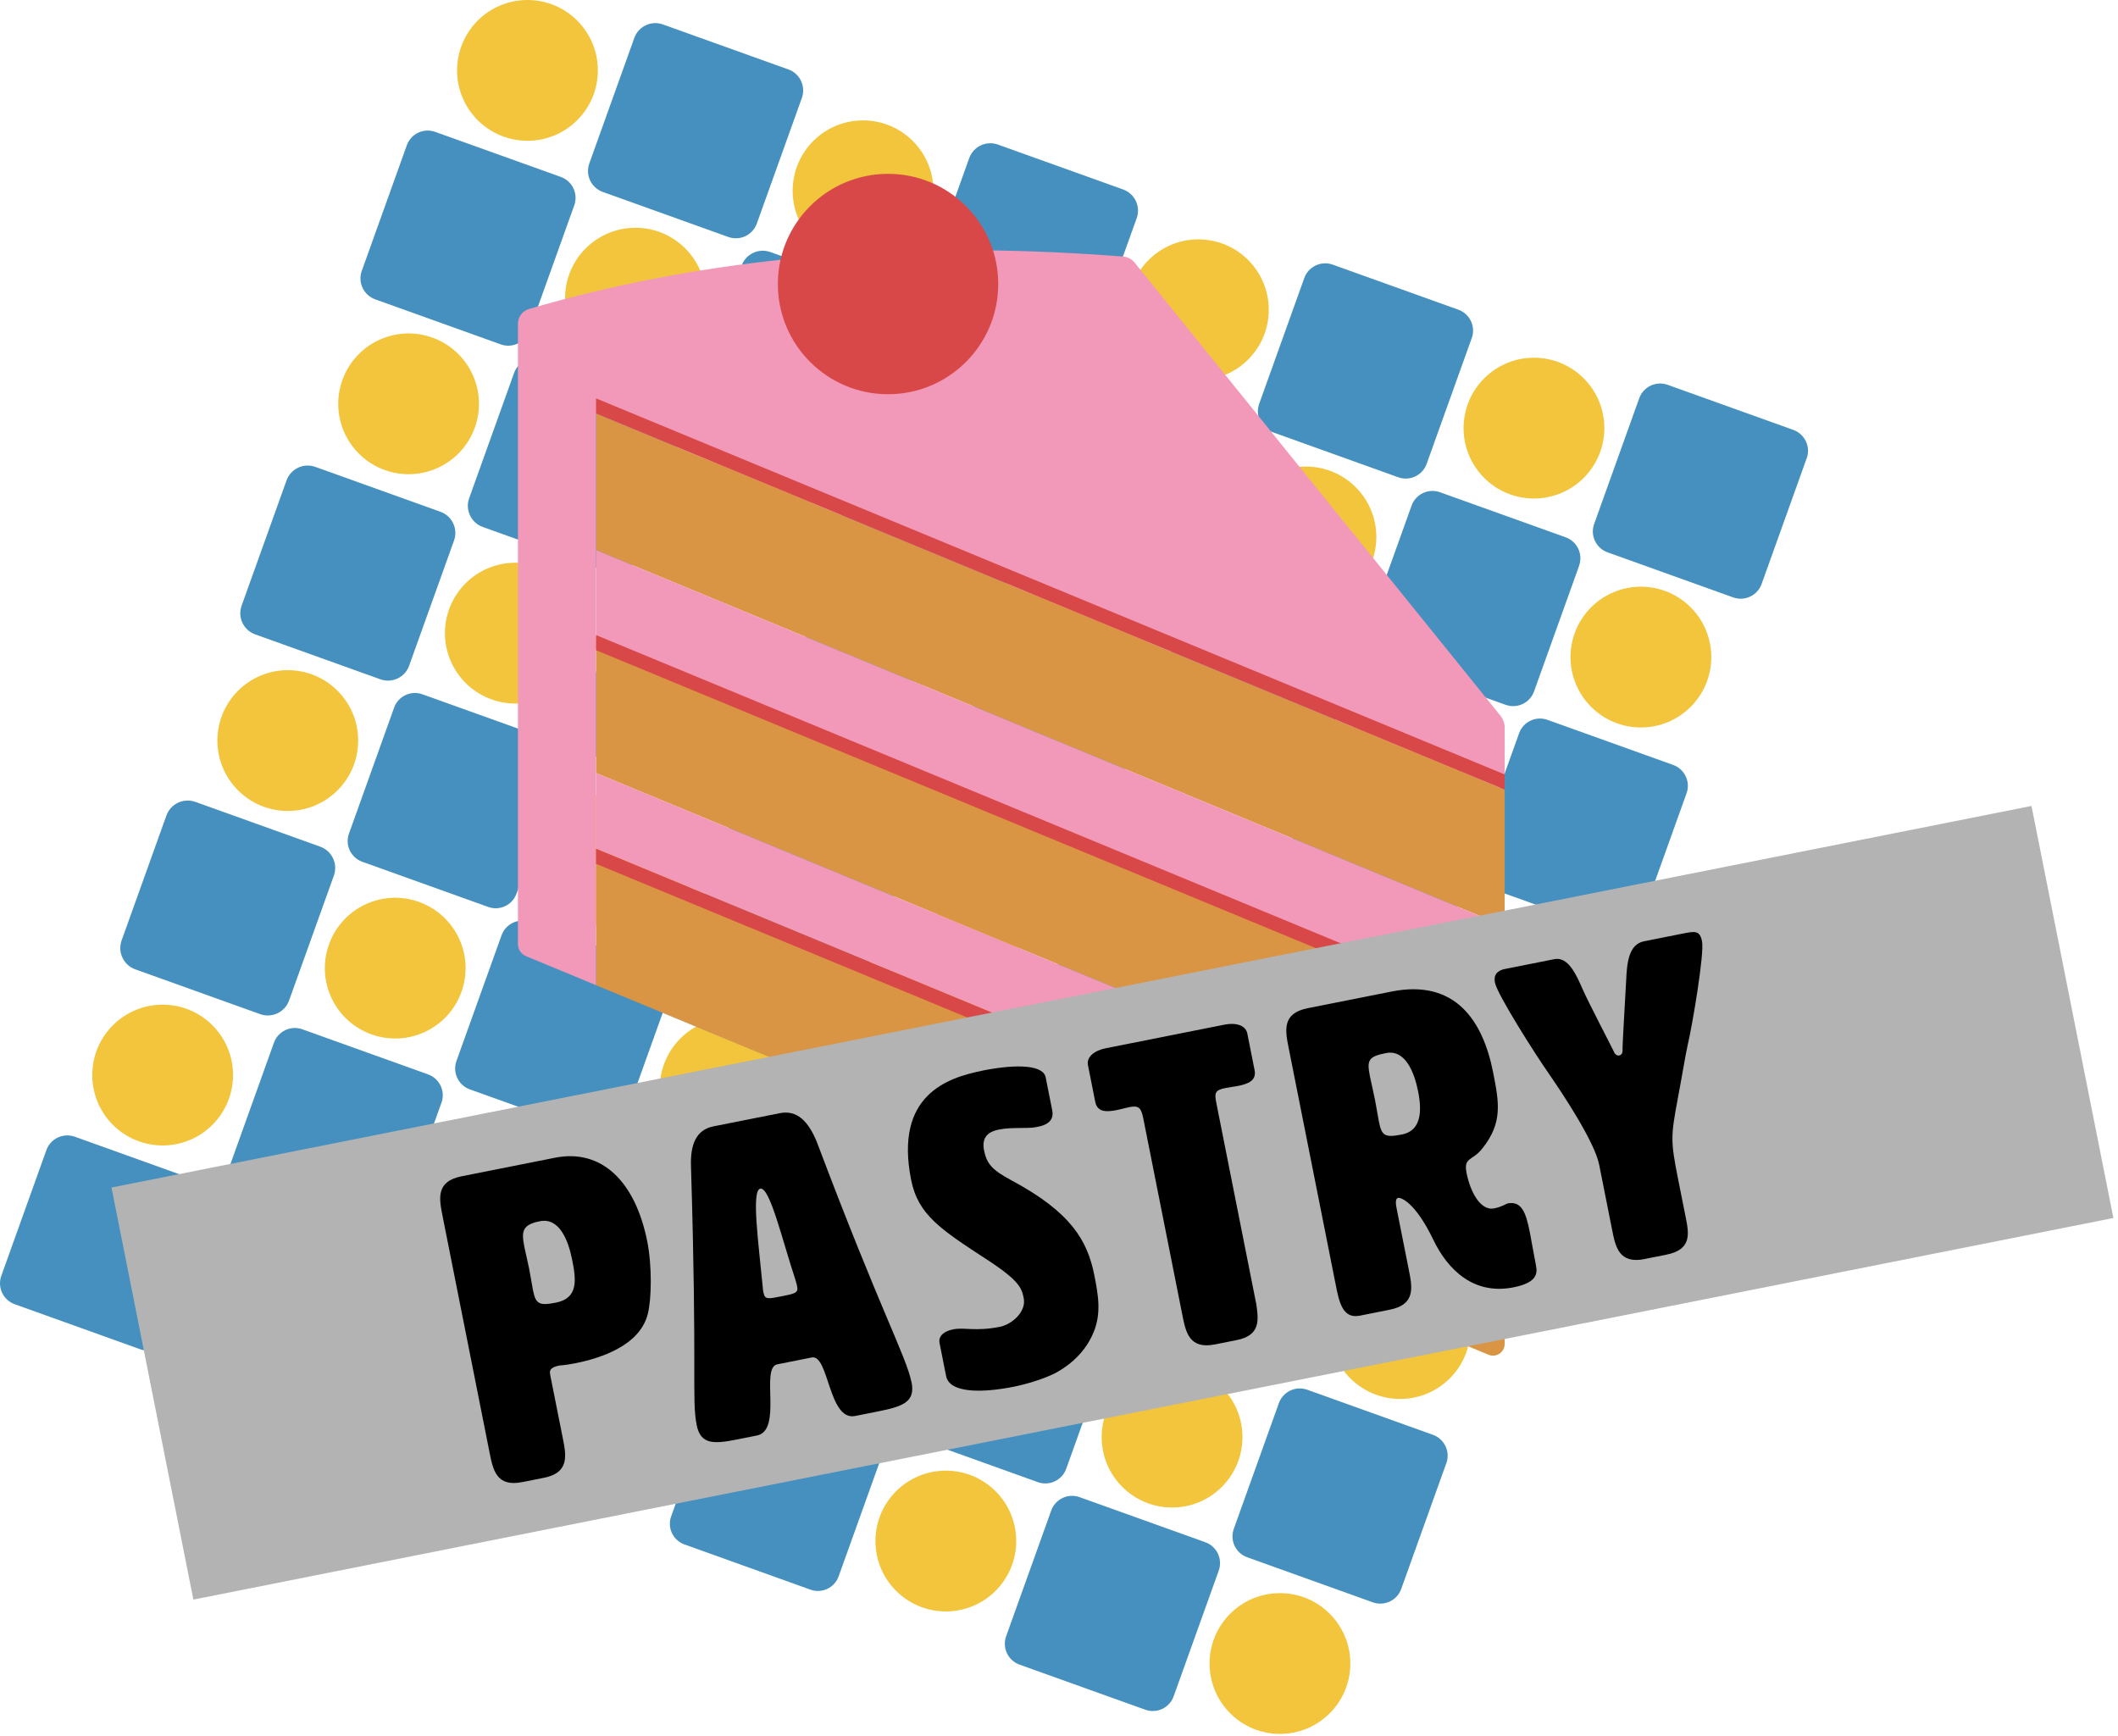 <svg width="405" height="332" viewBox="0 0 405 332" fill="none" xmlns="http://www.w3.org/2000/svg">
<g id="pastry-off" clip-path="url(#clip0_9_672)">
<path id="Vector" d="M40.89 231.4L32.27 255.44C31.48 257.64 29.05 258.79 26.85 258L2.82 249.38C0.61 248.59 -0.54 246.16 0.25 243.95L8.87 219.91C9.66 217.71 12.09 216.56 14.3 217.35L38.33 225.97C40.53 226.76 41.68 229.19 40.89 231.39V231.4Z" fill="#4590BF"/>
<path id="Vector_2" d="M31.819 155.941L23.257 179.812C22.45 182.063 23.62 184.542 25.872 185.349L49.743 193.911C51.994 194.718 54.473 193.548 55.28 191.297L63.842 167.425C64.649 165.174 63.478 162.695 61.227 161.888L37.356 153.327C35.105 152.519 32.626 153.69 31.819 155.941Z" fill="#4590BF"/>
<path id="Vector_3" d="M86.82 103.35L78.23 127.3C77.43 129.53 74.97 130.69 72.74 129.89L48.8 121.3C46.56 120.5 45.4 118.04 46.2 115.81L54.79 91.86C55.59 89.63 58.05 88.47 60.29 89.27L84.23 97.86C86.46 98.66 87.62 101.12 86.82 103.35V103.35Z" fill="#4590BF"/>
<path id="Vector_4" d="M121.298 7.241L112.686 31.253C111.892 33.468 113.044 35.907 115.258 36.701L139.271 45.313C141.485 46.108 143.924 44.956 144.719 42.742L153.331 18.729C154.125 16.515 152.973 14.075 150.759 13.281L126.746 4.669C124.532 3.875 122.093 5.026 121.298 7.241Z" fill="#4590BF"/>
<path id="Vector_5" d="M109.81 39.26L101.2 63.27C100.41 65.48 97.97 66.64 95.76 65.85L71.75 57.24C69.54 56.45 68.38 54 69.18 51.79L77.79 27.78C78.58 25.57 81.02 24.42 83.23 25.22L107.24 33.83C109.45 34.62 110.6 37.05 109.81 39.27V39.26Z" fill="#4590BF"/>
<path id="Vector_6" d="M185.332 30.234L176.741 54.19C175.941 56.42 177.1 58.876 179.331 59.676L203.277 68.264C205.507 69.064 207.964 67.905 208.763 65.674L217.355 41.718C218.155 39.488 216.995 37.032 214.765 36.232L190.819 27.644C188.588 26.844 186.132 28.003 185.332 30.234Z" fill="#4590BF"/>
<path id="Vector_7" d="M72.928 242.878L64.306 266.919C63.515 269.123 64.661 271.551 66.866 272.341L90.906 280.963C93.111 281.754 95.538 280.608 96.329 278.403L104.951 254.363C105.741 252.159 104.595 249.731 102.391 248.94L78.35 240.318C76.146 239.528 73.719 240.674 72.928 242.878Z" fill="#4590BF"/>
<path id="Vector_8" d="M169.01 277.3L160.36 301.42C159.58 303.6 157.17 304.74 154.99 303.96L130.88 295.31C128.69 294.52 127.55 292.12 128.34 289.94L136.99 265.82C137.77 263.64 140.18 262.5 142.37 263.29L166.48 271.94C168.66 272.72 169.8 275.13 169.02 277.31L169.01 277.3Z" fill="#4590BF"/>
<path id="Vector_9" d="M281.42 64.66L272.8 88.7C272.01 90.9 269.58 92.05 267.38 91.26L243.35 82.64C241.14 81.85 239.99 79.42 240.78 77.21L249.4 53.17C250.19 50.96 252.62 49.81 254.84 50.6L278.87 59.22C281.07 60.01 282.22 62.44 281.43 64.65L281.42 64.66Z" fill="#4590BF"/>
<path id="Vector_10" d="M345.47 87.63L336.85 111.67C336.06 113.87 333.63 115.02 331.42 114.23L307.39 105.61C305.19 104.82 304.04 102.39 304.83 100.19L313.45 76.15C314.24 73.94 316.67 72.79 318.88 73.58L342.91 82.2C345.12 82.99 346.27 85.42 345.48 87.64L345.47 87.63Z" fill="#4590BF"/>
<path id="Vector_11" d="M322.5 151.68L313.88 175.72C313.09 177.92 310.66 179.07 308.45 178.28L284.42 169.66C282.22 168.87 281.07 166.44 281.86 164.24L290.48 140.2C291.27 138 293.7 136.85 295.9 137.64L319.93 146.26C322.14 147.05 323.29 149.48 322.5 151.69V151.68Z" fill="#4590BF"/>
<path id="Vector_12" d="M299.53 215.72L290.91 239.76C290.12 241.97 287.69 243.11 285.48 242.32L261.45 233.7C259.25 232.91 258.1 230.49 258.89 228.28L267.51 204.24C268.3 202.04 270.73 200.89 272.93 201.68L296.96 210.3C299.17 211.09 300.32 213.52 299.53 215.73V215.72Z" fill="#4590BF"/>
<path id="Vector_13" d="M276.56 279.78L267.94 303.82C267.15 306.02 264.72 307.17 262.51 306.38L238.48 297.76C236.28 296.97 235.13 294.54 235.92 292.34L244.54 268.3C245.33 266.09 247.76 264.94 249.97 265.73L274 274.35C276.21 275.14 277.36 277.57 276.57 279.79L276.56 279.78Z" fill="#4590BF"/>
<path id="Vector_14" d="M201.013 288.826L192.391 312.867C191.6 315.071 192.746 317.499 194.95 318.29L219 326.915C221.205 327.705 223.632 326.559 224.423 324.355L233.045 300.315C233.835 298.11 232.689 295.683 230.485 294.892L206.435 286.267C204.231 285.476 201.803 286.622 201.013 288.826Z" fill="#4590BF"/>
<path id="Vector_15" d="M148.46 233.83L139.84 257.87C139.05 260.07 136.62 261.22 134.42 260.43L110.38 251.81C108.18 251.02 107.03 248.59 107.82 246.39L116.44 222.35C117.23 220.14 119.66 218.99 121.87 219.78L145.91 228.4C148.11 229.19 149.26 231.62 148.47 233.83H148.46Z" fill="#4590BF"/>
<path id="Vector_16" d="M212.5 256.8L203.88 280.84C203.09 283.04 200.66 284.19 198.46 283.4L174.43 274.78C172.22 273.99 171.07 271.56 171.86 269.35L180.48 245.31C181.27 243.1 183.7 241.95 185.92 242.74L209.95 251.36C212.15 252.15 213.3 254.58 212.51 256.79L212.5 256.8Z" fill="#4590BF"/>
<path id="Vector_17" d="M127.92 190.33L119.3 214.36C118.51 216.56 116.08 217.71 113.88 216.92L89.84 208.3C87.64 207.51 86.49 205.08 87.28 202.88L95.9 178.85C96.69 176.64 99.12 175.49 101.33 176.28L125.37 184.9C127.57 185.69 128.72 188.12 127.93 190.33H127.92Z" fill="#4590BF"/>
<path id="Vector_18" d="M171.43 169.78L162.81 193.82C162.02 196.03 159.59 197.17 157.39 196.38L133.35 187.76C131.15 186.97 130 184.55 130.79 182.34L139.41 158.3C140.2 156.1 142.63 154.95 144.83 155.74L168.87 164.36C171.07 165.15 172.22 167.58 171.43 169.78Z" fill="#4590BF"/>
<path id="Vector_19" d="M141.815 50.783L133.226 74.729C132.427 76.96 133.586 79.416 135.816 80.216L159.763 88.804C161.993 89.604 164.449 88.444 165.249 86.214L173.837 62.268C174.637 60.037 173.478 57.581 171.248 56.781L147.301 48.193C145.071 47.393 142.614 48.553 141.815 50.783Z" fill="#4590BF"/>
<path id="Vector_20" d="M205.845 73.785L197.284 97.656C196.477 99.907 197.647 102.387 199.898 103.194L223.769 111.755C226.02 112.562 228.499 111.392 229.307 109.141L237.868 85.27C238.675 83.019 237.505 80.54 235.254 79.732L211.383 71.171C209.132 70.364 206.652 71.534 205.845 73.785Z" fill="#4590BF"/>
<path id="Vector_21" d="M301.96 108.17L293.34 132.2C292.55 134.41 290.12 135.56 287.91 134.77L263.87 126.15C261.66 125.36 260.51 122.93 261.3 120.71L269.92 96.68C270.71 94.48 273.14 93.33 275.35 94.12L299.39 102.74C301.59 103.53 302.74 105.96 301.95 108.16L301.96 108.17Z" fill="#4590BF"/>
<path id="Vector_22" d="M278.99 172.22L270.37 196.26C269.58 198.46 267.15 199.61 264.95 198.82L240.91 190.2C238.7 189.41 237.55 186.98 238.34 184.77L246.96 160.73C247.75 158.53 250.18 157.38 252.39 158.17L276.43 166.79C278.63 167.58 279.78 170.01 278.99 172.21V172.22Z" fill="#4590BF"/>
<path id="Vector_23" d="M256.02 236.27L247.4 260.3C246.61 262.5 244.18 263.65 241.98 262.86L217.94 254.24C215.73 253.45 214.58 251.02 215.37 248.81L223.99 224.78C224.78 222.57 227.21 221.42 229.43 222.21L253.47 230.83C255.67 231.62 256.82 234.05 256.03 236.26L256.02 236.27Z" fill="#4590BF"/>
<path id="Vector_24" d="M235.48 192.75L226.86 216.79C226.07 219 223.64 220.14 221.44 219.35L197.41 210.73C195.2 209.94 194.05 207.52 194.84 205.3L203.46 181.26C204.25 179.06 206.68 177.91 208.89 178.7L232.92 187.32C235.12 188.11 236.27 190.54 235.48 192.74V192.75Z" fill="#4590BF"/>
<path id="Vector_25" d="M258.45 128.7L249.83 152.74C249.04 154.94 246.61 156.09 244.41 155.3L220.38 146.68C218.17 145.89 217.02 143.46 217.81 141.25L226.43 117.21C227.22 115.01 229.65 113.86 231.86 114.65L255.89 123.27C258.09 124.06 259.24 126.49 258.45 128.69V128.7Z" fill="#4590BF"/>
<path id="Vector_26" d="M191.97 213.3L183.35 237.33C182.56 239.53 180.14 240.68 177.93 239.89L153.89 231.27C151.69 230.48 150.54 228.05 151.33 225.85L159.95 201.82C160.74 199.61 163.17 198.46 165.38 199.25L189.42 207.87C191.63 208.66 192.77 211.09 191.98 213.3H191.97Z" fill="#4590BF"/>
<path id="Vector_27" d="M182.911 137.754L174.289 161.795C173.499 163.999 174.645 166.427 176.849 167.217L200.889 175.839C203.094 176.63 205.521 175.484 206.312 173.28L214.934 149.239C215.724 147.035 214.578 144.607 212.374 143.817L188.334 135.195C186.129 134.404 183.702 135.55 182.911 137.754Z" fill="#4590BF"/>
<path id="Vector_28" d="M194.37 105.82L185.81 129.69C185 131.94 182.52 133.11 180.27 132.3L156.4 123.74C154.15 122.93 152.98 120.45 153.79 118.2L162.35 94.33C163.16 92.07 165.64 90.91 167.89 91.72L191.76 100.28C194.01 101.09 195.18 103.56 194.37 105.82V105.82Z" fill="#4590BF"/>
<path id="Vector_29" d="M84.41 210.86L75.79 234.9C75 237.1 72.57 238.25 70.36 237.46L46.32 228.84C44.12 228.05 42.97 225.62 43.76 223.42L52.38 199.38C53.17 197.17 55.6 196.02 57.81 196.81L81.85 205.43C84.06 206.22 85.21 208.65 84.42 210.87L84.41 210.86Z" fill="#4590BF"/>
<path id="Vector_30" d="M107.4 146.78L98.76 170.88C97.97 173.07 95.56 174.2 93.37 173.42L69.28 164.78C67.09 163.99 65.94 161.59 66.73 159.39L75.37 135.29C76.15 133.11 78.57 131.97 80.76 132.75L104.85 141.39C107.04 142.18 108.18 144.59 107.4 146.78V146.78Z" fill="#4590BF"/>
<path id="Vector_31" d="M118.837 114.875L110.275 138.746C109.468 140.997 110.638 143.476 112.889 144.283L136.761 152.845C139.012 153.652 141.491 152.482 142.298 150.231L150.859 126.359C151.667 124.108 150.496 121.629 148.245 120.822L124.374 112.261C122.123 111.453 119.644 112.624 118.837 114.875Z" fill="#4590BF"/>
<path id="Vector_32" d="M130.34 82.81L121.75 106.76C120.95 108.99 118.48 110.15 116.25 109.35L92.31 100.76C90.08 99.96 88.91 97.5 89.71 95.27L98.3 71.32C99.1 69.09 101.56 67.93 103.8 68.73L127.74 77.32C129.97 78.12 131.14 80.58 130.34 82.81Z" fill="#4590BF"/>
<path id="Vector_33" d="M282.94 150.66C280.43 157.66 272.72 161.29 265.73 158.79C258.74 156.29 255.09 148.58 257.6 141.58C260.11 134.59 267.82 130.96 274.81 133.46C281.8 135.97 285.45 143.67 282.94 150.66V150.66Z" fill="#F2C53D"/>
<path id="Vector_34" d="M119.08 178.03C126.514 178.03 132.54 172.004 132.54 164.57C132.54 157.136 126.514 151.11 119.08 151.11C111.646 151.11 105.62 157.136 105.62 164.57C105.62 172.004 111.646 178.03 119.08 178.03Z" fill="#F2C53D"/>
<path id="Vector_35" d="M98.54 134.52C105.974 134.52 112 128.494 112 121.06C112 113.626 105.974 107.6 98.54 107.6C91.106 107.6 85.08 113.626 85.08 121.06C85.08 128.494 91.106 134.52 98.54 134.52Z" fill="#F2C53D"/>
<path id="Vector_36" d="M121.51 70.47C128.944 70.47 134.97 64.444 134.97 57.01C134.97 49.576 128.944 43.55 121.51 43.55C114.076 43.55 108.05 49.576 108.05 57.01C108.05 64.444 114.076 70.47 121.51 70.47Z" fill="#F2C53D"/>
<path id="Vector_37" d="M55.03 155.06C62.464 155.06 68.49 149.034 68.49 141.6C68.49 134.166 62.464 128.14 55.03 128.14C47.596 128.14 41.57 134.166 41.57 141.6C41.57 149.034 47.596 155.06 55.03 155.06Z" fill="#F2C53D"/>
<path id="Vector_38" d="M88.24 189.65C85.73 196.65 78.03 200.29 71.03 197.78C64.03 195.27 60.4 187.57 62.91 180.57C65.42 173.58 73.12 169.94 80.11 172.45C87.11 174.96 90.75 182.66 88.24 189.65V189.65Z" fill="#F2C53D"/>
<path id="Vector_39" d="M52.76 262.17C60.194 262.17 66.22 256.144 66.22 248.71C66.22 241.276 60.194 235.25 52.76 235.25C45.326 235.25 39.3 241.276 39.3 248.71C39.3 256.144 45.326 262.17 52.76 262.17Z" fill="#F2C53D"/>
<path id="Vector_40" d="M96.11 242.08C103.544 242.08 109.57 236.054 109.57 228.62C109.57 221.186 103.544 215.16 96.11 215.16C88.676 215.16 82.65 221.186 82.65 228.62C82.65 236.054 88.676 242.08 96.11 242.08Z" fill="#F2C53D"/>
<path id="Vector_41" d="M142.18 113.64C149.614 113.64 155.64 107.614 155.64 100.18C155.64 92.746 149.614 86.72 142.18 86.72C134.746 86.72 128.72 92.746 128.72 100.18C128.72 107.614 134.746 113.64 142.18 113.64Z" fill="#F2C53D"/>
<path id="Vector_42" d="M90.8 81.75C88.29 88.75 80.59 92.39 73.59 89.88C66.59 87.37 62.96 79.67 65.47 72.67C67.98 65.68 75.68 62.04 82.67 64.55C89.67 67.06 93.31 74.76 90.8 81.75V81.75Z" fill="#F2C53D"/>
<path id="Vector_43" d="M185.97 92.32C193.404 92.32 199.43 86.294 199.43 78.86C199.43 71.426 193.404 65.4 185.97 65.4C178.536 65.4 172.51 71.426 172.51 78.86C172.51 86.294 178.536 92.32 185.97 92.32Z" fill="#F2C53D"/>
<path id="Vector_44" d="M183.05 201.23C190.484 201.23 196.51 195.204 196.51 187.77C196.51 180.336 190.484 174.31 183.05 174.31C175.616 174.31 169.59 180.336 169.59 187.77C169.59 195.204 175.616 201.23 183.05 201.23Z" fill="#F2C53D"/>
<path id="Vector_45" d="M206.02 137.18C213.454 137.18 219.48 131.154 219.48 123.72C219.48 116.286 213.454 110.26 206.02 110.26C198.586 110.26 192.56 116.286 192.56 123.72C192.56 131.154 198.586 137.18 206.02 137.18Z" fill="#F2C53D"/>
<path id="Vector_46" d="M172.75 256.36C170.24 263.35 162.53 266.99 155.54 264.49C148.55 261.98 144.91 254.27 147.41 247.28C149.92 240.29 157.63 236.66 164.62 239.16C171.61 241.66 175.26 249.37 172.75 256.36Z" fill="#F2C53D"/>
<path id="Vector_47" d="M139.62 221.54C147.054 221.54 153.08 215.514 153.08 208.08C153.08 200.646 147.054 194.62 139.62 194.62C132.186 194.62 126.16 200.646 126.16 208.08C126.16 215.514 132.186 221.54 139.62 221.54Z" fill="#F2C53D"/>
<path id="Vector_48" d="M216.34 235.59C213.83 242.59 206.13 246.23 199.13 243.72C192.14 241.21 188.5 233.51 191.01 226.51C193.52 219.52 201.22 215.88 208.21 218.39C215.21 220.9 218.85 228.6 216.34 235.59V235.59Z" fill="#F2C53D"/>
<path id="Vector_49" d="M224.12 288.25C231.554 288.25 237.58 282.224 237.58 274.79C237.58 267.356 231.554 261.33 224.12 261.33C216.686 261.33 210.66 267.356 210.66 274.79C210.66 282.224 216.686 288.25 224.12 288.25Z" fill="#F2C53D"/>
<path id="Vector_50" d="M226.64 180.47C234.074 180.47 240.1 174.444 240.1 167.01C240.1 159.576 234.074 153.55 226.64 153.55C219.206 153.55 213.18 159.576 213.18 167.01C213.18 174.444 219.206 180.47 226.64 180.47Z" fill="#F2C53D"/>
<path id="Vector_51" d="M172.552 153.08C177.548 147.576 177.136 139.063 171.632 134.067C166.128 129.071 157.615 129.483 152.619 134.987C147.623 140.491 148.035 149.004 153.539 154C159.043 158.996 167.556 158.584 172.552 153.08Z" fill="#F2C53D"/>
<path id="Vector_52" d="M267.72 267.49C275.154 267.49 281.18 261.464 281.18 254.03C281.18 246.596 275.154 240.57 267.72 240.57C260.286 240.57 254.26 246.596 254.26 254.03C254.26 261.464 260.286 267.49 267.72 267.49Z" fill="#F2C53D"/>
<path id="Vector_53" d="M290.69 203.44C298.124 203.44 304.15 197.414 304.15 189.98C304.15 182.546 298.124 176.52 290.69 176.52C283.256 176.52 277.23 182.546 277.23 189.98C277.23 197.414 283.256 203.44 290.69 203.44Z" fill="#F2C53D"/>
<path id="Vector_54" d="M249.72 116.13C257.154 116.13 263.18 110.104 263.18 102.67C263.18 95.236 257.154 89.21 249.72 89.21C242.286 89.21 236.26 95.236 236.26 102.67C236.26 110.104 242.286 116.13 249.72 116.13Z" fill="#F2C53D"/>
<path id="Vector_55" d="M313.77 139.1C321.204 139.1 327.23 133.074 327.23 125.64C327.23 118.206 321.204 112.18 313.77 112.18C306.336 112.18 300.31 118.206 300.31 125.64C300.31 133.074 306.336 139.1 313.77 139.1Z" fill="#F2C53D"/>
<path id="Vector_56" d="M247.1 224.2C254.534 224.2 260.56 218.174 260.56 210.74C260.56 203.306 254.534 197.28 247.1 197.28C239.666 197.28 233.64 203.306 233.64 210.74C233.64 218.174 239.666 224.2 247.1 224.2Z" fill="#F2C53D"/>
<path id="Vector_57" d="M31.1 219.02C38.534 219.02 44.56 212.994 44.56 205.56C44.56 198.126 38.534 192.1 31.1 192.1C23.666 192.1 17.64 198.126 17.64 205.56C17.64 212.994 23.666 219.02 31.1 219.02Z" fill="#F2C53D"/>
<path id="Vector_58" d="M116.42 286.25C123.854 286.25 129.88 280.224 129.88 272.79C129.88 265.356 123.854 259.33 116.42 259.33C108.986 259.33 102.96 265.356 102.96 272.79C102.96 280.224 108.986 286.25 116.42 286.25Z" fill="#F2C53D"/>
<path id="Vector_59" d="M180.86 308.12C188.294 308.12 194.32 302.094 194.32 294.66C194.32 287.226 188.294 281.2 180.86 281.2C173.426 281.2 167.4 287.226 167.4 294.66C167.4 302.094 173.426 308.12 180.86 308.12Z" fill="#F2C53D"/>
<path id="Vector_60" d="M244.75 331.54C252.184 331.54 258.21 325.514 258.21 318.08C258.21 310.646 252.184 304.62 244.75 304.62C237.316 304.62 231.29 310.646 231.29 318.08C231.29 325.514 237.316 331.54 244.75 331.54Z" fill="#F2C53D"/>
<path id="Vector_61" d="M100.86 26.92C108.294 26.92 114.32 20.894 114.32 13.46C114.32 6.026 108.294 0 100.86 0C93.426 0 87.4 6.026 87.4 13.46C87.4 20.894 93.426 26.92 100.86 26.92Z" fill="#F2C53D"/>
<path id="Vector_62" d="M165.03 49.94C172.464 49.94 178.49 43.914 178.49 36.48C178.49 29.046 172.464 23.02 165.03 23.02C157.596 23.02 151.57 29.046 151.57 36.48C151.57 43.914 157.596 49.94 165.03 49.94Z" fill="#F2C53D"/>
<path id="Vector_63" d="M229.15 72.69C236.584 72.69 242.61 66.664 242.61 59.23C242.61 51.796 236.584 45.77 229.15 45.77C221.716 45.77 215.69 51.796 215.69 59.23C215.69 66.664 221.716 72.69 229.15 72.69Z" fill="#F2C53D"/>
<path id="Vector_64" d="M293.32 95.32C300.754 95.32 306.78 89.294 306.78 81.86C306.78 74.426 300.754 68.4 293.32 68.4C285.886 68.4 279.86 74.426 279.86 81.86C279.86 89.294 285.886 95.32 293.32 95.32Z" fill="#F2C53D"/>
<path id="Vector_65" d="M287.72 150.98V177.1L113.97 105.18V79.06L287.72 150.98Z" fill="#D99543"/>
<path id="Vector_66" d="M287.72 193.6V219.72L113.97 147.81V121.69L287.72 193.6Z" fill="#D99543"/>
<path id="Vector_67" d="M287.72 234.18V256.98C287.72 258.57 286.11 259.64 284.64 259.04L199.24 223.68L113.97 188.39V162.27L287.72 234.18Z" fill="#D99543"/>
<path id="Vector_68" d="M287.72 219.72V234.18L113.97 162.27V147.81L287.72 219.72Z" fill="#F299B9"/>
<path id="Vector_69" d="M287.72 177.1V193.6L113.97 121.69V105.18L287.72 177.1Z" fill="#F299B9"/>
<path id="Vector_70" d="M199.24 223.68L113.97 188.39V188.37L199.24 223.68Z" fill="#4590BF"/>
<path id="Vector_71" d="M287.72 139.18V150.98L113.97 79.06V188.37L100.59 182.83C99.65 182.44 99.04 181.53 99.04 180.51V61.9C99.04 60.6 99.89 59.46 101.13 59.09C105.35 57.85 109.63 56.71 113.97 55.68C144.5 48.42 178.09 46.19 214.8 49.06C215.63 49.13 216.41 49.53 216.93 50.18L286.89 136.82C287.43 137.49 287.72 138.31 287.72 139.17V139.18Z" fill="#F299B9"/>
<path id="Vector_72" d="M287.72 148.08V150.98L113.97 79.06V76.17L287.72 148.08Z" fill="#D94848"/>
<path id="Vector_73" d="M287.72 193.34V196.24L113.97 124.32V121.43L287.72 193.34Z" fill="#D94848"/>
<path id="Vector_74" d="M287.72 234.19V237.09L113.97 165.17V162.28L287.72 234.19Z" fill="#D94848"/>
<path id="Vector_75" d="M169.81 75.38C181.447 75.38 190.88 65.947 190.88 54.31C190.88 42.673 181.447 33.24 169.81 33.24C158.173 33.24 148.74 42.673 148.74 54.31C148.74 65.947 158.173 75.38 169.81 75.38Z" fill="#D94848"/>
<path id="Vector_76" d="M388.46 154.105L21.319 227.067L36.977 305.856L404.117 232.894L388.46 154.105Z" fill="#B3B3B3"/>
<path id="Vector_77" d="M105.21 262.9L107.62 275C108.27 278.29 108.93 281.59 103.99 282.57L99.87 283.39C94.93 284.37 94.28 281.08 93.62 277.78L84.62 232.49C83.97 229.2 83.31 225.9 88.25 224.92L106.12 221.37C115.01 219.6 121.47 225.85 123.77 237.38C124.69 241.99 124.6 248.43 123.87 251.23C122.35 257.35 114.69 259.73 110.08 260.65C108.02 261.06 107 261.09 107 261.09C105.02 261.48 105.07 262.16 105.22 262.9H105.21ZM100.24 238.3C100.45 239.37 100.81 240.75 101.16 242.48C101.49 244.13 101.7 245.63 101.9 246.61C102.44 249.33 103.03 249.72 106.33 249.07C110.69 248.2 110.14 244.55 109.4 240.84C108.66 237.13 106.94 232.77 103.24 233.51C99.95 234.16 99.66 235.33 100.25 238.3H100.24Z" fill="black"/>
<path id="Vector_78" d="M174.31 264.32C175.06 268.11 172.58 268.94 167.88 269.88L163.52 270.75C158.41 271.76 158.51 258.91 155.22 259.56L148.63 260.87C145.34 261.52 149.69 273.5 144.74 274.48L140.87 275.25C136.59 276.1 133.97 276.28 133.22 272.49C132.24 267.55 133.35 262.79 132.13 223.07C131.97 218.82 133.13 216.02 136.42 215.37L149.1 212.85C152.39 212.2 154.53 214.34 156.17 218.29C168.48 250.94 173.32 259.39 174.3 264.33L174.31 264.32ZM146 247.18C146.26 248.5 146.84 248.38 149.47 247.86C152.02 247.35 152.68 247.22 152.43 245.99C152.36 245.66 152.28 245.25 152.09 244.69C149.5 236.82 147.19 226.92 145.38 227.28C143.65 227.62 145.04 237.62 145.83 245.93C145.85 246.44 145.93 246.85 145.99 247.18H146Z" fill="black"/>
<path id="Vector_79" d="M187.8 204.72C194.63 203.36 199.49 203.68 199.95 205.99L201.21 212.33C201.39 213.24 201.37 214.87 198.57 215.42L197.91 215.55C196.59 215.81 193.45 215.5 191.06 215.97C189.08 216.36 187.65 217.33 188.17 219.97C188.68 222.52 189.68 223.69 193.41 225.69C204.81 231.81 207.93 237.18 209.26 243.85C210.01 247.64 210.62 251.11 209.11 254.75C207.21 259.41 203.24 261.82 201.53 262.68C199.42 263.7 196.36 264.65 193.81 265.16C187.72 266.37 181.56 266.4 180.91 263.1L179.65 256.76C179.45 255.77 180.08 254.62 182.3 254.18C184.44 253.75 186.5 254.63 191.19 253.7C193.5 253.24 196.26 250.81 195.76 248.26C195.38 246.37 195.02 244.98 189.02 241.04C179.87 235.07 175.56 232.33 174.22 225.58C171 209.36 181.21 206.05 187.79 204.74L187.8 204.72Z" fill="black"/>
<path id="Vector_80" d="M240.21 249.25C240.67 252.41 241.07 255.33 236.46 256.24L232.34 257.06C227.4 258.04 226.75 254.75 226.09 251.45L218.61 213.82C218.2 211.76 217.69 211.35 215.96 211.69C215.38 211.8 214.58 212.05 213.59 212.25C211.53 212.66 209.82 212.66 209.43 210.68L208.04 203.68C207.71 202.03 209.36 200.85 211.42 200.44L234.15 195.92C236.21 195.51 238.18 195.97 238.51 197.62L239.9 204.62C240.29 206.6 238.71 207.25 236.65 207.66C236.07 207.77 235.32 207.84 234.33 208.04C232.27 208.45 232.2 208.98 232.61 211.03L240.2 249.23L240.21 249.25Z" fill="black"/>
<path id="Vector_81" d="M266.09 189.59C278.36 187.15 283.57 195.27 285.5 204.99C286.68 210.92 287.35 214.72 283.44 219.61C281.53 222.04 279.82 221.19 280.44 224.31C281.11 227.69 283 231.59 285.72 231.05C287.2 230.76 288.03 230.16 288.27 230.11C290.9 229.59 291.76 231.73 292.51 235.52C292.87 237.33 293.23 239.57 293.72 242.04C294.05 243.69 293.68 245.3 289.4 246.15C281.82 247.66 276.84 242.82 274.07 237.04C270.57 229.78 267.84 228.95 267.35 229.05C266.69 229.18 266.95 230.5 267.08 231.16L269.4 242.85C270.06 246.14 270.71 249.44 265.77 250.42L260.01 251.57C256.72 252.22 256.06 248.93 255.41 245.64L246.41 200.35C245.76 197.06 245.1 193.76 250.04 192.78L266.1 189.59H266.09ZM261.92 205.65C262.13 206.72 262.59 208.6 262.93 210.33C263.26 211.98 263.47 213.48 263.67 214.46C264.21 217.18 264.8 217.57 268.1 216.92C271.81 216.18 271.91 212.4 271.17 208.69C270.43 204.98 268.71 200.62 265.01 201.36C261.72 202.01 261.34 202.69 261.93 205.65H261.92Z" fill="black"/>
<path id="Vector_82" d="M314.51 240.74C309.57 241.72 308.92 238.43 308.26 235.13L305.79 222.7C304.91 218.25 298.58 208.81 296.41 205.65L296.05 205.12C293.67 201.74 286.32 190.19 285.86 187.89C285.43 185.75 287.25 185.39 287.82 185.27L297.21 183.4C299.84 182.88 301.37 186.25 302.64 189.17C303.74 191.69 308.29 200.37 308.6 201.08C308.8 201.64 309.27 201.89 309.6 201.82C310.01 201.74 310.29 201.43 310.26 200.83C310.2 200.07 310.82 190.28 310.95 187.51C311.09 184.32 311.37 180.58 314.33 179.99L321.66 178.53C324.13 178.04 325.04 177.86 325.46 180C325.92 182.31 323.65 195.85 322.72 199.8C322.31 201.59 321.66 205.66 320.78 210.29C319.5 217.22 319.42 218.09 320.86 225.34L322.32 232.67C322.96 235.88 323.56 238.93 318.62 239.91L314.5 240.73L314.51 240.74Z" fill="black"/>
</g>
<defs>
<clipPath id="clip0_9_672">
<rect width="404.12" height="331.54" fill="white"/>
</clipPath>
</defs>
</svg>
